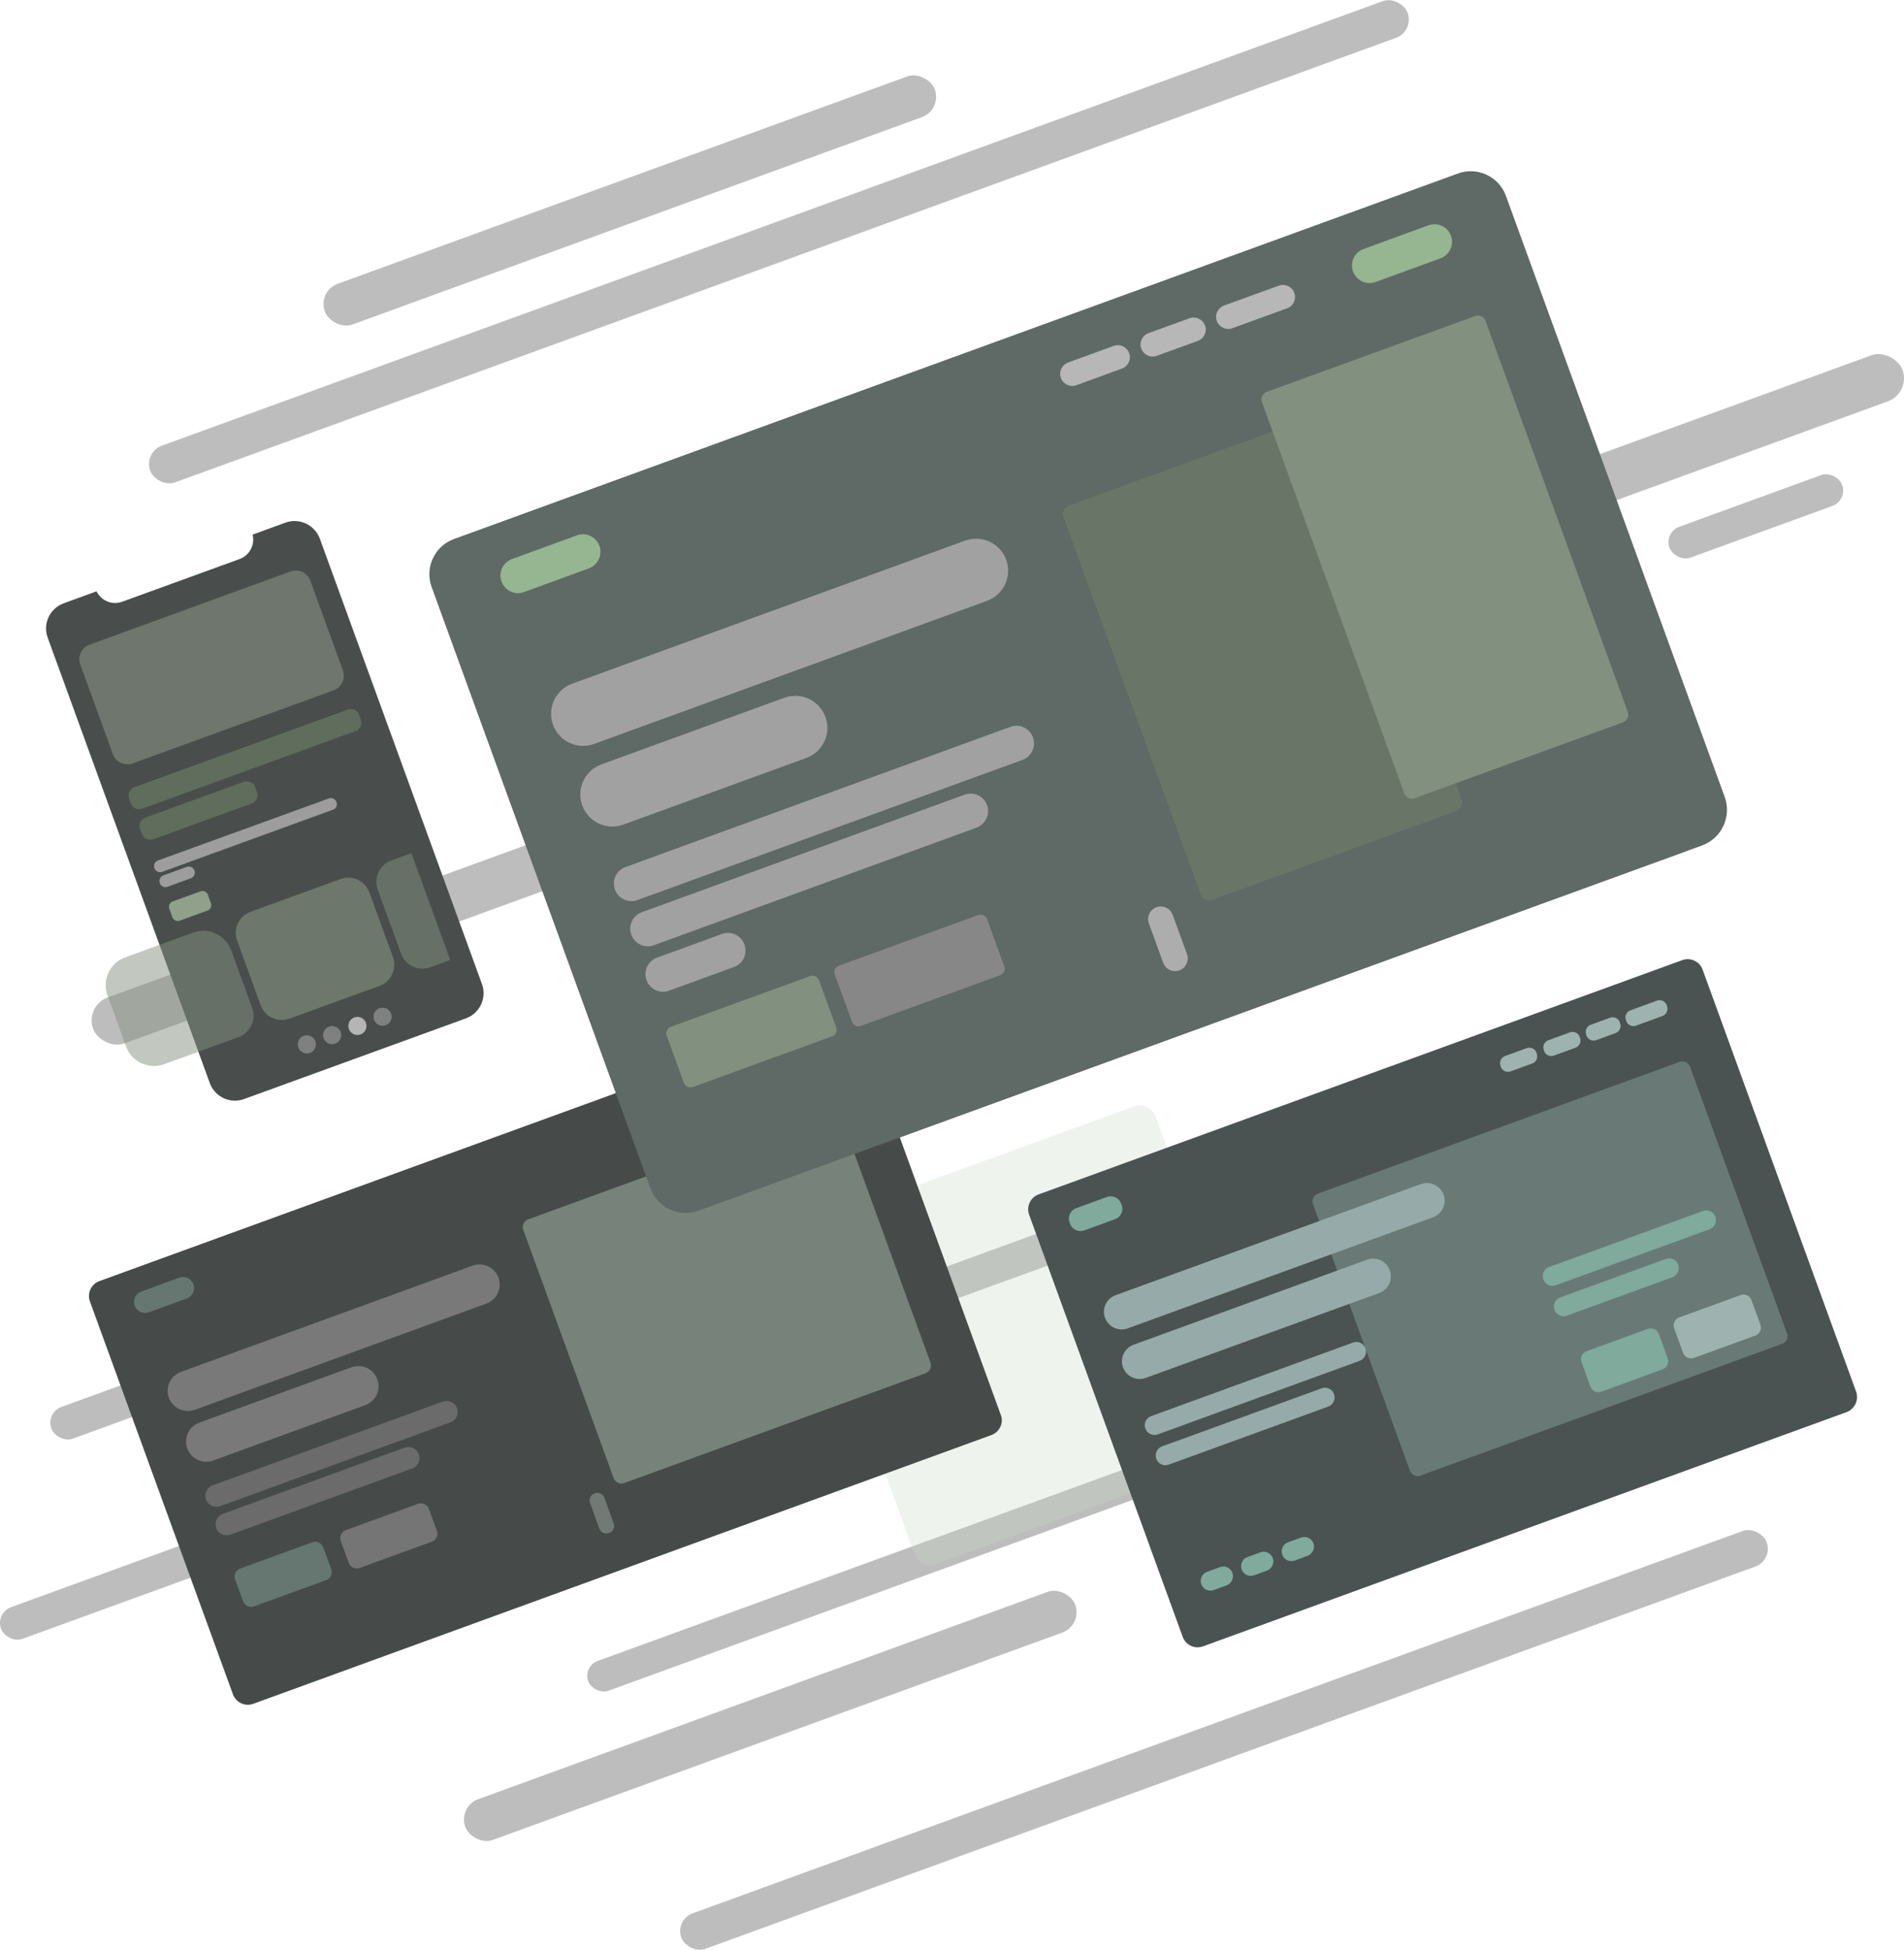 <?xml version="1.0" encoding="UTF-8" standalone="no"?>
<!-- Generator: Adobe Illustrator 24.3.0, SVG Export Plug-In . SVG Version: 6.00 Build 0)  -->

<svg
   version="1.1"
   id="Layer_1"
   x="0px"
   y="0px"
   viewBox="0 0 1302.682 1333.913"
   xml:space="preserve"
   width="1302.682"
   height="1333.913"
   xmlns="http://www.w3.org/2000/svg"
   xmlns:svg="http://www.w3.org/2000/svg"><defs
   id="defs159">
</defs>
<style
   type="text/css"
   id="style2">
	.st0{opacity:0.5;}
	.st1{fill:#BDC6BD;}
	.st2{fill:#C5D6C5;}
	.st3{opacity:0.8;}
	.st4{fill:#7F7F7F;}
	.st5{opacity:0.7;}
	.st6{fill:#C1C1C1;}
	.st7{fill:#637263;}
	.st8{fill:#545954;}
	.st9{fill:#889184;}
	.st10{opacity:0.8;fill:#91B286;}
	.st11{fill:#C4C4C4;}
	.st12{fill:#90A08A;}
	.st13{fill:#869382;}
	.st14{opacity:0.5;fill:#869382;}
	.st15{opacity:0.5;fill:#B5B5B5;}
	.st16{fill:#B5B5B5;}
	.st17{fill:#757575;}
	.st18{fill:#687765;}
	.st19{fill:#898989;}
	.st20{fill:#969696;}
	.st21{fill:#666666;}
	.st22{fill:#758473;}
	.st23{fill:#595B59;}
	.st24{fill:#CCCCCC;}
	.st25{fill:#96AD92;}
	.st26{fill:#BCBCBC;}
	.st27{fill:#A1B59C;}
	.st28{fill:#A5A5A5;}
	.st29{fill:#5E6A5C;}
	.st30{fill:#929292;}
	.st31{fill:#ADADAD;}
	.st32{fill:#96B591;}
	.st33{fill:#B7B7B7;}

#g5616 {
  animation: animate-window-1 30s linear infinite;
}

@keyframes animate-window-1 {
  0% {
    transform: translate(5%, 3%) scale(0.9);
  }
  30% {
    transform: translate(6%, 5%) scale(1);
  }
  60% {
    transform: translate(12%, 6%) scale(1);
  }
  100% {
    transform: translate(5%, 3%) scale(0.9);
  }
}
</style>
<rect
   style="opacity:0.3;fill:#222222;fill-opacity:1;stroke-width:0.272"
   id="rect5719-5"
   width="1317.441"
   height="33.471"
   x="-180.878"
   y="666.352"
   ry="16.736"
   transform="rotate(-20.003)" /><rect
   style="opacity:0.3;fill:#222222;fill-opacity:1;stroke-width:0.272"
   id="rect5719-5-6"
   width="125.692"
   height="22.456"
   x="945.166"
   y="731.617"
   ry="11.228"
   transform="rotate(-20.003)" /><rect
   style="opacity:0.3;fill:#222222;fill-opacity:1;stroke-width:0.272"
   id="rect5719-5-8"
   width="1197.828"
   height="23.04"
   x="-301.27"
   y="918.768"
   ry="11.52"
   transform="rotate(-20.003)" /><rect
   style="opacity:0.3;fill:#222222;fill-opacity:1;stroke-width:0.272"
   id="rect5719-5-8-2"
   width="915.547"
   height="26.702"
   x="-13.567"
   y="324.348"
   ry="13.351"
   transform="rotate(-20.003)" /><rect
   style="opacity:0.3;fill:#222222;fill-opacity:1;stroke-width:0.272"
   id="rect5719-5-8-2-6"
   width="444.111"
   height="29.617"
   x="135.959"
   y="261.457"
   ry="14.809"
   transform="rotate(-20.003)" /><rect
   style="opacity:0.3;fill:#222222;fill-opacity:1;stroke-width:0.272"
   id="rect5719-5-8-2-9"
   width="790.298"
   height="25.805"
   x="-15.377"
   y="1392.001"
   ry="12.903"
   transform="rotate(-20.003)" /><rect
   style="opacity:0.3;fill:#222222;fill-opacity:1;stroke-width:0.272"
   id="rect5719-5-8-2-6-5"
   width="444.111"
   height="29.617"
   x="-128.356"
   y="1268.44"
   ry="14.809"
   transform="rotate(-20.003)" /><rect
   style="opacity:0.3;fill:#222222;fill-opacity:1;stroke-width:0.272"
   id="rect5719-5-8-9"
   width="1197.828"
   height="23.04"
   x="-380.458"
   y="1035.683"
   ry="11.52"
   transform="rotate(-20.003)" /><rect
   style="opacity:0.3;fill:#222222;fill-opacity:1;stroke-width:0.272"
   id="rect5719-5-8-5"
   width="746.162"
   height="21.687"
   x="-15.222"
   y="1207.544"
   ry="10.843"
   transform="rotate(-20.003)" />

<g
   id="Mobile"
   transform="translate(18.333,74.215)"
   style="opacity:1">
	<path
   class="st8"
   d="m 177,283.3 -22.5,8.2 c 1.7,6.9 -2,14.2 -8.9,16.7 l -80.3,29.2 c -6.9,2.5 -14.4,-0.6 -17.6,-7.1 l -22.5,8.2 c -9.5,3.5 -14.4,14 -10.9,23.5 l 110.9,304.7 c 3.5,9.5 14,14.4 23.5,10.9 l 151.8,-55.2 c 9.5,-3.5 14.4,-14 10.9,-23.5 L 200.5,294.3 c -3.5,-9.5 -14,-14.4 -23.5,-11 z"
   id="path24"
   style="fill:#494e4d;fill-opacity:1" />
	<path
   class="st9"
   d="M 210,398 72.4,448 C 67,450 60.9,447.2 58.9,441.7 L 36.6,380.3 c -2,-5.4 0.8,-11.5 6.3,-13.5 l 137.6,-50.1 c 5.4,-2 11.5,0.8 13.5,6.3 l 22.3,61.4 c 1.9,5.5 -0.9,11.6 -6.3,13.6 z"
   id="path26"
   style="fill:#6f766d;fill-opacity:1" />
	<path
   class="st10"
   d="M 224.9,425.9 78.9,479 c -3.1,1.1 -6.6,-0.5 -7.7,-3.6 L 70,472 c -1.1,-3.1 0.5,-6.6 3.6,-7.7 l 146,-53.1 c 3.1,-1.1 6.6,0.5 7.7,3.6 l 1.3,3.5 c 1.1,3 -0.6,6.5 -3.7,7.6 z"
   id="path28"
   style="fill:#667461;fill-opacity:1" />
	<path
   class="st10"
   d="m 153.9,475.4 -67.4,24.5 c -3.1,1.1 -6.6,-0.5 -7.7,-3.6 l -1.3,-3.5 c -1.1,-3.1 0.5,-6.6 3.6,-7.7 l 67.4,-24.5 c 3.1,-1.1 6.6,0.5 7.7,3.6 l 1.3,3.5 c 1.1,3.1 -0.5,6.6 -3.6,7.7 z"
   id="path30"
   style="fill:#667461;fill-opacity:1" />
	<path
   class="st11"
   d="M 209.4,479.7 92.6,522.2 c -2.1,0.8 -4.5,-0.3 -5.3,-2.5 v 0 c -0.8,-2.1 0.3,-4.5 2.5,-5.3 L 206.6,472 c 2.1,-0.8 4.5,0.3 5.3,2.5 v 0 c 0.8,2.1 -0.3,4.5 -2.5,5.2 z"
   id="path32"
   style="fill:#9d9d9d;fill-opacity:1" />
	<path
   class="st11"
   d="m 112.2,526.6 -15.9,5.8 c -2.1,0.8 -4.5,-0.3 -5.3,-2.5 v 0 c -0.8,-2.1 0.3,-4.5 2.5,-5.3 l 15.9,-5.8 c 2.1,-0.8 4.5,0.3 5.3,2.5 v 0 c 0.8,2.1 -0.3,4.5 -2.5,5.3 z"
   id="path34"
   style="fill:#9d9d9d;fill-opacity:1" />
	<path
   class="st12"
   d="m 123.6,548.7 -19,6.9 c -2,0.7 -4.3,-0.3 -5,-2.4 l -2.1,-5.8 c -0.7,-2 0.3,-4.3 2.4,-5 l 19,-6.9 c 2,-0.7 4.3,0.3 5,2.4 l 2.1,5.8 c 0.7,2 -0.3,4.3 -2.4,5 z"
   id="path36" />
	<g
   id="g44">
		<path
   class="st13"
   d="m 241.3,600.2 -61.6,22.4 c -8,2.9 -16.8,-1.2 -19.7,-9.2 l -16.1,-44.2 c -2.9,-8 1.2,-16.8 9.2,-19.7 l 61.6,-22.4 c 8,-2.9 16.8,1.2 19.7,9.2 l 16.1,44.2 c 2.9,7.9 -1.2,16.8 -9.2,19.7 z"
   id="path38"
   style="fill:#6e776b;fill-opacity:1" />
		<path
   class="st14"
   d="m 144.9,635.2 -51,18.6 c -10.5,3.8 -22.2,-1.6 -26,-12.1 l -12.7,-35 c -3.8,-10.5 1.6,-22.2 12.1,-26 l 46.4,-16.9 c 10.6,-3.9 22.4,1.6 26.2,12.2 l 14.3,39.3 c 2.9,8.1 -1.2,17 -9.3,19.9 z"
   id="path40" />
		<path
   class="st14"
   d="m 276,587.5 13.7,-5 -26.6,-73.1 -13.7,5 c -8,2.9 -12.2,11.8 -9.3,19.9 l 16,44 c 3,8 11.9,12.1 19.9,9.2 z"
   id="path42" />
	</g>
	<g
   id="g54">
		<circle
   class="st15"
   cx="191.6"
   cy="640.2"
   r="6.2"
   id="circle46" />
		<circle
   class="st15"
   cx="208.9"
   cy="633.9"
   r="6.2"
   id="circle48" />
		<circle
   class="st16"
   cx="226.2"
   cy="627.6"
   r="6.2"
   id="circle50" />
		<circle
   class="st15"
   cx="243.4"
   cy="621.3"
   r="6.2"
   id="circle52" />
	</g>
</g>
<g
   class="st0"
   id="g10"
   transform="translate(50.333,108.215)"
   style="opacity:0.3">
	<path
   class="st2"
   d="m 810.2,881.7 -219.9,80 c -6.1,2.2 -12.8,-0.9 -15,-7 l -76.8,-211 c -2.2,-6.1 0.9,-12.8 7,-15 l 219.9,-80 c 6.1,-2.2 12.8,0.9 15,7 l 76.8,211 c 2.2,6 -0.9,12.7 -7,15 z"
   id="path8" />
</g><g
   id="Winbdow-3"
   transform="translate(50.333,108.215)"
   style="opacity:1">
	<path
   class="st6"
   d="M 627.9,873.5 123,1057.3 c -5.7,2.1 -12,-0.9 -14,-6.6 L 11.2,782.1 c -2.1,-5.7 0.9,-12 6.6,-14 L 522.6,584.4 c 5.7,-2.1 12,0.9 14,6.6 l 97.8,268.7 c 2.1,5.5 -0.8,11.7 -6.5,13.8 z"
   id="path57"
   style="fill:#464b4a;fill-opacity:1" />
	<path
   class="st17"
   d="M 282.5,783.5 82.9,856.2 c -7.2,2.6 -15.1,-1.1 -17.7,-8.2 v 0 c -2.6,-7.2 1.1,-15.1 8.2,-17.7 L 273,757.6 c 7.2,-2.6 15.1,1.1 17.7,8.2 v 0 c 2.6,7.2 -1.1,15.1 -8.2,17.7 z"
   id="path59"
   style="fill:#797979;fill-opacity:1" />
	<path
   class="st17"
   d="M 199.6,853 95.5,890.9 c -7.2,2.6 -15.1,-1.1 -17.7,-8.2 v 0 C 75.2,875.5 78.9,867.6 86,865 l 104.1,-37.9 c 7.2,-2.6 15.1,1.1 17.7,8.2 v 0 c 2.7,7.2 -1,15.1 -8.2,17.7 z"
   id="path61"
   style="fill:#797979;fill-opacity:1" />
	<path
   class="st18"
   d="m 172.8,972.7 -49.4,18 c -3,1.1 -6.3,-0.5 -7.4,-3.5 l -5.5,-15 c -1.1,-3 0.5,-6.3 3.5,-7.4 l 49.4,-18 c 3,-1.1 6.3,0.5 7.4,3.5 l 5.5,15 c 1.1,3 -0.5,6.4 -3.5,7.4 z"
   id="path63"
   style="fill:#657770;fill-opacity:1" />
	<path
   class="st17"
   d="m 245.1,946.4 -49.4,18 c -3,1.1 -6.3,-0.5 -7.4,-3.5 l -5.5,-15 c -1.1,-3 0.5,-6.3 3.5,-7.4 l 49.4,-18 c 3,-1.1 6.3,0.5 7.4,3.5 l 5.5,15 c 1.1,3 -0.4,6.3 -3.5,7.4 z"
   id="path65" />
	<path
   class="st19"
   d="m 257.8,864.8 -157.5,57.3 c -3.9,1.4 -8.3,-0.6 -9.7,-4.5 v 0 c -1.4,-3.9 0.6,-8.3 4.5,-9.7 l 157.5,-57.3 c 3.9,-1.4 8.3,0.6 9.7,4.5 v 0 c 1.5,4 -0.6,8.3 -4.5,9.7 z"
   id="path67"
   style="fill:#6b6b6b;fill-opacity:1" />
	<path
   class="st19"
   d="M 231.7,896.3 107.3,941.6 C 103.4,943 99,941 97.6,937.1 v 0 c -1.4,-3.9 0.6,-8.3 4.5,-9.7 l 124.4,-45.3 c 3.9,-1.4 8.3,0.6 9.7,4.5 v 0 c 1.5,4 -0.5,8.3 -4.5,9.7 z"
   id="path69"
   style="fill:#6b6b6b;fill-opacity:1" />
	<path
   class="st20"
   d="m 366.4,940.5 v 0 c -2.7,1 -5.7,-0.4 -6.7,-3.1 L 353.4,920 c -1,-2.7 0.4,-5.7 3.1,-6.7 v 0 c 2.7,-1 5.7,0.4 6.7,3.1 l 6.3,17.4 c 1,2.8 -0.4,5.8 -3.1,6.7 z"
   id="path71"
   style="fill:#717a75;fill-opacity:1" />
	<path
   class="st18"
   d="m 77.5,780 -26,9.5 c -3.9,1.4 -8.3,-0.6 -9.7,-4.5 v 0 c -1.4,-3.9 0.6,-8.3 4.5,-9.7 l 26,-9.5 c 3.9,-1.4 8.3,0.6 9.7,4.5 v 0 c 1.4,4 -0.6,8.3 -4.5,9.7 z"
   id="path73"
   style="fill:#657770;fill-opacity:1" />
	<path
   class="st21"
   d="m 467.7,635.5 -16.4,6 c -2.7,1 -5.7,-0.4 -6.7,-3.1 v 0 c -1,-2.7 0.4,-5.7 3.1,-6.7 l 16.4,-6 c 2.7,-1 5.7,0.4 6.7,3.1 v 0 c 1,2.7 -0.4,5.7 -3.1,6.7 z"
   id="path75" />
	<path
   class="st21"
   d="m 436.6,646.8 -18.3,6.7 c -2.7,1 -5.7,-0.4 -6.7,-3.1 v 0 c -1,-2.7 0.4,-5.7 3.1,-6.7 L 433,637 c 2.7,-1 5.7,0.4 6.7,3.1 v 0 c 1,2.8 -0.4,5.7 -3.1,6.7 z"
   id="path77" />
	
	<path
   class="st21"
   d="m 504.4,622.1 -22,8 c -2.7,1 -5.7,-0.4 -6.7,-3.1 v 0 c -1,-2.7 0.4,-5.7 3.1,-6.7 l 22,-8 c 2.7,-1 5.7,0.4 6.7,3.1 v 0 c 1,2.8 -0.4,5.8 -3.1,6.7 z"
   id="path81" />
	<path
   class="st22"
   d="m 582.9,831.2 -206.2,75.1 c -2.9,1.1 -6.1,-0.4 -7.2,-3.4 L 307.7,733.1 c -1.1,-2.9 0.4,-6.1 3.4,-7.2 l 206.2,-75.1 c 2.9,-1.1 6.1,0.4 7.2,3.4 L 586.3,824 c 1,2.9 -0.5,6.2 -3.4,7.2 z"
   id="path83"
   style="fill:#77837a;fill-opacity:1" />
</g>
<g
   id="Window-2"
   transform="translate(68.333,102.215)"
   style="opacity:1">
	<path
   class="st23"
   d="M 1195,863.8 754.8,1024 c -5.7,2.1 -12,-0.9 -14,-6.6 l -105,-288.6 c -2.1,-5.7 0.9,-12 6.6,-14 l 440.2,-160.2 c 5.7,-2.1 12,0.9 14,6.6 l 105,288.6 c 2,5.6 -0.9,11.9 -6.6,14 z"
   id="path86"
   style="fill:#4b5252;fill-opacity:1" />
	<path
   class="st22"
   d="m 1150.9,817.1 -247.4,90.1 c -2.9,1.1 -6.1,-0.4 -7.2,-3.4 L 830,721.5 c -1.1,-2.9 0.4,-6.1 3.4,-7.2 l 247.4,-90.1 c 2.9,-1.1 6.1,0.4 7.2,3.4 l 66.3,182.3 c 1.1,2.9 -0.4,6.1 -3.4,7.2 z"
   id="path88"
   style="fill:#697a76;fill-opacity:1" />
	<path
   class="st6"
   d="m 912.1,730.5 -208.9,76 c -6.3,2.3 -13.2,-1 -15.5,-7.2 v 0 c -2.3,-6.3 1,-13.2 7.2,-15.5 l 208.9,-76 c 6.3,-2.3 13.2,1 15.5,7.2 v 0 c 2.3,6.3 -0.9,13.2 -7.2,15.5 z"
   id="path90"
   style="fill:#96aba9;fill-opacity:1" />
	<path
   class="st6"
   d="m 875.3,782.3 -159.8,58.1 c -6.3,2.3 -13.2,-1 -15.5,-7.2 v 0 c -2.3,-6.3 1,-13.2 7.2,-15.5 L 867,759.5 c 6.3,-2.3 13.2,1 15.5,7.2 v 0 c 2.3,6.3 -0.9,13.3 -7.2,15.6 z"
   id="path92"
   style="fill:#96aba9;fill-opacity:1" />
	<path
   class="st24"
   d="M 861.9,828.7 723.8,879 c -3.4,1.3 -7.3,-0.5 -8.5,-4 v 0 c -1.3,-3.4 0.5,-7.3 4,-8.5 l 138.1,-50.3 c 3.4,-1.3 7.3,0.5 8.5,4 v 0 c 1.2,3.4 -0.5,7.2 -4,8.5 z"
   id="path94"
   style="fill:#96aba9;fill-opacity:1" />
	<path
   class="st24"
   d="m 840.4,860 -109.1,39.7 c -3.4,1.3 -7.3,-0.5 -8.5,-4 v 0 c -1.3,-3.4 0.5,-7.3 4,-8.5 l 109.1,-39.7 c 3.4,-1.3 7.3,0.5 8.5,4 v 0 c 1.2,3.4 -0.5,7.2 -4,8.5 z"
   id="path96"
   style="fill:#96aba9;fill-opacity:1" />
	<path
   class="st25"
   d="M 1101.3,738.7 996.1,777 c -3.4,1.3 -7.3,-0.5 -8.5,-4 v 0 c -1.3,-3.4 0.5,-7.3 4,-8.5 l 105.2,-38.3 c 3.4,-1.3 7.3,0.5 8.5,4 v 0 c 1.2,3.5 -0.6,7.3 -4,8.5 z"
   id="path98"
   style="fill:#7faa9c;fill-opacity:1" />
	<path
   class="st25"
   d="m 1075.9,771.5 -72.2,26.3 c -3.4,1.3 -7.3,-0.5 -8.5,-4 v 0 c -1.3,-3.4 0.5,-7.3 4,-8.5 l 72.2,-26.3 c 3.4,-1.3 7.3,0.5 8.5,4 v 0 c 1.2,3.4 -0.6,7.2 -4,8.5 z"
   id="path100"
   style="fill:#7faa9c;fill-opacity:1" />
	<path
   class="st25"
   d="m 770.9,982.3 -8.8,3.2 c -3.4,1.3 -7.3,-0.5 -8.5,-4 v 0 c -1.3,-3.4 0.5,-7.3 4,-8.5 l 8.8,-3.2 c 3.4,-1.3 7.3,0.5 8.5,4 v 0 c 1.2,3.4 -0.6,7.2 -4,8.5 z"
   id="path102"
   style="fill:#7faa9c;fill-opacity:1" />
	<path
   class="st25"
   d="m 798.5,972.2 -8.8,3.2 c -3.4,1.3 -7.3,-0.5 -8.5,-4 v 0 c -1.3,-3.4 0.5,-7.3 4,-8.5 l 8.8,-3.2 c 3.4,-1.3 7.3,0.5 8.5,4 v 0 c 1.2,3.4 -0.6,7.2 -4,8.5 z"
   id="path104"
   style="fill:#7faa9c;fill-opacity:1" />
	<path
   class="st25"
   d="m 826.3,962.1 -8.8,3.2 c -3.4,1.3 -7.3,-0.5 -8.5,-4 v 0 c -1.3,-3.4 0.5,-7.3 4,-8.5 l 8.8,-3.2 c 3.4,-1.3 7.3,0.5 8.5,4 v 0 c 1.2,3.4 -0.6,7.2 -4,8.5 z"
   id="path106"
   style="fill:#7faa9c;fill-opacity:1" />
	<path
   class="st18"
   d="m 694.6,731.8 -21.1,7.7 c -3.9,1.4 -8.3,-0.6 -9.7,-4.5 l -0.4,-1 c -1.4,-3.9 0.6,-8.3 4.5,-9.7 l 21.1,-7.7 c 3.9,-1.4 8.3,0.6 9.7,4.5 l 0.4,1 c 1.5,3.9 -0.6,8.3 -4.5,9.7 z"
   id="path108"
   style="fill:#7faa9c;fill-opacity:1" />
	<path
   class="st26"
   d="m 1037,604.5 -13.2,4.8 c -2.7,1 -5.7,-0.4 -6.7,-3.1 l -0.2,-0.7 c -1,-2.7 0.4,-5.7 3.1,-6.7 l 13.2,-4.8 c 2.7,-1 5.7,0.4 6.7,3.1 l 0.2,0.7 c 1,2.8 -0.4,5.7 -3.1,6.7 z"
   id="path110"
   style="fill:#9eb3af;fill-opacity:1" />
	<path
   class="st26"
   d="m 1009.6,614.5 -14.8,5.4 c -2.7,1 -5.7,-0.4 -6.7,-3.1 l -0.2,-0.7 c -1,-2.7 0.4,-5.7 3.1,-6.7 l 14.8,-5.4 c 2.7,-1 5.7,0.4 6.7,3.1 l 0.2,0.7 c 1,2.7 -0.4,5.7 -3.1,6.7 z"
   id="path112"
   style="fill:#9eb3af;fill-opacity:1" />
	<path
   class="st27"
   d="m 1069.2,834.5 -42,15.3 c -3,1.1 -6.3,-0.5 -7.4,-3.5 l -6.1,-16.8 c -1.1,-3 0.5,-6.3 3.5,-7.4 l 42,-15.3 c 3,-1.1 6.3,0.5 7.4,3.5 l 6.1,16.8 c 1,2.9 -0.5,6.3 -3.5,7.4 z"
   id="path114"
   style="fill:#7faa9c;fill-opacity:1" />
	<path
   class="st28"
   d="m 1132.6,811.4 -42,15.3 c -3,1.1 -6.3,-0.5 -7.4,-3.5 l -6.1,-16.8 c -1.1,-3 0.5,-6.3 3.5,-7.4 l 42,-15.3 c 3,-1.1 6.3,0.5 7.4,3.5 l 6.1,16.8 c 1.1,3 -0.5,6.3 -3.5,7.4 z"
   id="path116"
   style="fill:#9eb3af;fill-opacity:1" />
	<path
   class="st26"
   d="m 980,625.3 -14.8,5.4 c -2.7,1 -5.7,-0.4 -6.7,-3.1 l -0.2,-0.7 c -1,-2.7 0.4,-5.7 3.1,-6.7 l 14.8,-5.4 c 2.7,-1 5.7,0.4 6.7,3.1 l 0.2,0.7 c 1,2.7 -0.4,5.7 -3.1,6.7 z"
   id="path118"
   style="fill:#9eb3af;fill-opacity:1" />
	<path
   class="st26"
   d="m 1069.1,592.8 -18.1,6.6 c -2.7,1 -5.7,-0.4 -6.7,-3.1 l -0.2,-0.7 c -1,-2.7 0.4,-5.7 3.1,-6.7 l 18.1,-6.6 c 2.7,-1 5.7,0.4 6.7,3.1 l 0.2,0.7 c 1,2.8 -0.4,5.7 -3.1,6.7 z"
   id="path120"
   style="fill:#9eb3af;fill-opacity:1" />
</g>
<g
   id="g5616"
   transform="translate(50.333,108.215)"><path
     class="st8"
     d="M 1114.3,470.1 427.6,720 c -13.3,4.9 -28.1,-2 -32.9,-15.3 L 245,293.4 c -4.9,-13.3 2,-28.1 15.3,-32.9 l 686.8,-250 c 13.3,-4.9 28.1,2 32.9,15.3 L 1129.7,437 c 4.8,13.5 -2.1,28.2 -15.4,33.1 z"
     id="path123"
     style="fill:#5f6966;fill-opacity:1" /><path
     class="st29"
     d="m 946.2,446.5 -167.3,60.9 c -3.1,1.1 -6.4,-0.5 -7.6,-3.5 L 677.2,245.4 c -1.1,-3.1 0.5,-6.4 3.5,-7.6 L 848,176.9 c 3.1,-1.1 6.4,0.5 7.6,3.5 l 94.1,258.5 c 1.1,3.1 -0.5,6.5 -3.5,7.6 z"
     id="path125"
     style="fill:#697667;fill-opacity:1" /><path
     class="st30"
     d="M 625,302.8 356.1,400.7 C 344.7,404.8 332.2,399 328,387.6 v 0 c -4.1,-11.4 1.7,-23.9 13.1,-28.1 L 610,261.6 c 11.4,-4.1 23.9,1.7 28.1,13.1 v 0 c 4.1,11.4 -1.7,23.9 -13.1,28.1 z"
     id="path127"
     style="fill:#a1a1a1;fill-opacity:1" /><path
     class="st30"
     d="M 501.3,410.3 376.1,455.9 C 364.7,460 352.2,454.2 348,442.8 v 0 c -4.1,-11.4 1.7,-23.9 13.1,-28.1 l 125.2,-45.6 c 11.4,-4.1 23.9,1.7 28.1,13.1 v 0 c 4.2,11.4 -1.7,24 -13.1,28.1 z"
     id="path129"
     style="fill:#a1a1a1;fill-opacity:1" /><path
     class="st22"
     d="m 519,600.7 -95.4,34.7 c -2.4,0.9 -5.1,-0.4 -6,-2.8 l -11.8,-32.4 c -0.9,-2.4 0.4,-5.1 2.8,-6 L 504,559.5 c 2.4,-0.9 5.1,0.4 6,2.8 l 11.8,32.4 c 0.8,2.5 -0.4,5.2 -2.8,6 z"
     id="path131"
     style="fill:#829080;fill-opacity:1" /><path
     class="st29"
     d="m 634,558.9 -95.4,34.7 c -2.4,0.9 -5.1,-0.4 -6,-2.8 l -11.8,-32.4 c -0.9,-2.4 0.4,-5.1 2.8,-6 L 619,517.7 c 2.4,-0.9 5.1,0.4 6,2.8 l 11.8,32.4 c 0.9,2.4 -0.4,5.1 -2.8,6 z"
     id="path133"
     style="fill:#878787;fill-opacity:1" /><path
     class="st30"
     d="m 649.3,411.6 -263.5,95.9 c -6.2,2.3 -13.1,-0.9 -15.4,-7.2 v 0 c -2.3,-6.2 0.9,-13.1 7.2,-15.4 L 641,389 c 6.2,-2.3 13.1,0.9 15.4,7.2 v 0 c 2.3,6.2 -0.9,13.1 -7.1,15.4 z"
     id="path135"
     style="fill:#a1a1a1;fill-opacity:1" /><path
     class="st30"
     d="M 617.7,458 397,538.4 c -6.2,2.3 -13.1,-0.9 -15.4,-7.2 v 0 c -2.3,-6.2 0.9,-13.1 7.2,-15.4 l 220.8,-80.4 c 6.2,-2.3 13.1,0.9 15.4,7.2 v 0 c 2.2,6.2 -1,13.1 -7.3,15.4 z"
     id="path137"
     style="fill:#a1a1a1;fill-opacity:1" /><path
     class="st30"
     d="m 451.8,553.3 -44.4,16.2 c -6.2,2.3 -13.1,-0.9 -15.4,-7.2 v 0 c -2.3,-6.2 0.9,-13.1 7.2,-15.4 l 44.4,-16.2 c 6.2,-2.3 13.1,0.9 15.4,7.2 v 0 c 2.3,6.3 -0.9,13.2 -7.2,15.4 z"
     id="path139"
     style="fill:#a1a1a1;fill-opacity:1" /><path
     class="st31"
     d="m 756.6,555.6 v 0 c -4.5,1.6 -9.5,-0.7 -11.1,-5.2 l -9.8,-26.9 c -1.6,-4.5 0.7,-9.5 5.2,-11.1 v 0 c 4.5,-1.6 9.5,0.7 11.1,5.2 l 9.8,26.9 c 1.6,4.4 -0.7,9.4 -5.2,11.1 z"
     id="path141" /><path
     class="st32"
     d="m 352.6,280.6 -44.4,16.2 c -6.2,2.3 -13.1,-0.9 -15.4,-7.2 v 0 c -2.3,-6.2 0.9,-13.1 7.2,-15.4 L 344.4,258 c 6.2,-2.3 13.1,0.9 15.4,7.2 v 0 c 2.2,6.2 -1,13.1 -7.2,15.4 z"
     id="path143" /><path
     class="st32"
     d="m 935.2,68.5 -44.4,16.2 c -6.2,2.3 -13.1,-0.9 -15.4,-7.2 v 0 c -2.3,-6.2 0.9,-13.1 7.2,-15.4 L 927,45.9 c 6.2,-2.3 13.1,0.9 15.4,7.2 v 0 c 2.3,6.3 -1,13.2 -7.2,15.4 z"
     id="path145" /><path
     class="st33"
     d="m 769.2,125 -28.1,10.2 c -4.3,1.6 -9,-0.7 -10.6,-4.9 v 0 c -1.6,-4.3 0.7,-9 4.9,-10.6 l 28.1,-10.2 c 4.3,-1.6 9,0.7 10.6,4.9 v 0 c 1.6,4.2 -0.6,9 -4.9,10.6 z"
     id="path147" /><path
     class="st33"
     d="m 717.3,143.9 -31.2,11.4 c -4.3,1.6 -9,-0.7 -10.6,-4.9 v 0 c -1.6,-4.3 0.7,-9 4.9,-10.6 l 31.2,-11.4 c 4.3,-1.6 9,0.7 10.6,4.9 v 0 c 1.6,4.2 -0.6,9 -4.9,10.6 z"
     id="path149" /><path
     class="st33"
     d="m 830.3,102.7 -37.5,13.6 c -4.3,1.6 -9,-0.7 -10.6,-4.9 v 0 c -1.6,-4.3 0.7,-9 4.9,-10.6 l 37.5,-13.6 c 4.3,-1.6 9,0.7 10.6,4.9 v 0 c 1.6,4.3 -0.6,9.1 -4.9,10.6 z"
     id="path151" /><path
     class="st22"
     d="m 1060.1,385.9 -142.5,51.9 c -2.9,1.1 -6.1,-0.4 -7.2,-3.4 L 813.1,167 c -1.1,-2.9 0.4,-6.1 3.4,-7.2 L 958.9,108 c 2.9,-1.1 6.1,0.4 7.2,3.4 l 97.3,267.4 c 1.1,2.9 -0.4,6.1 -3.3,7.1 z"
     id="path153"
     style="fill:#829080;fill-opacity:1" /></g>
</svg>
